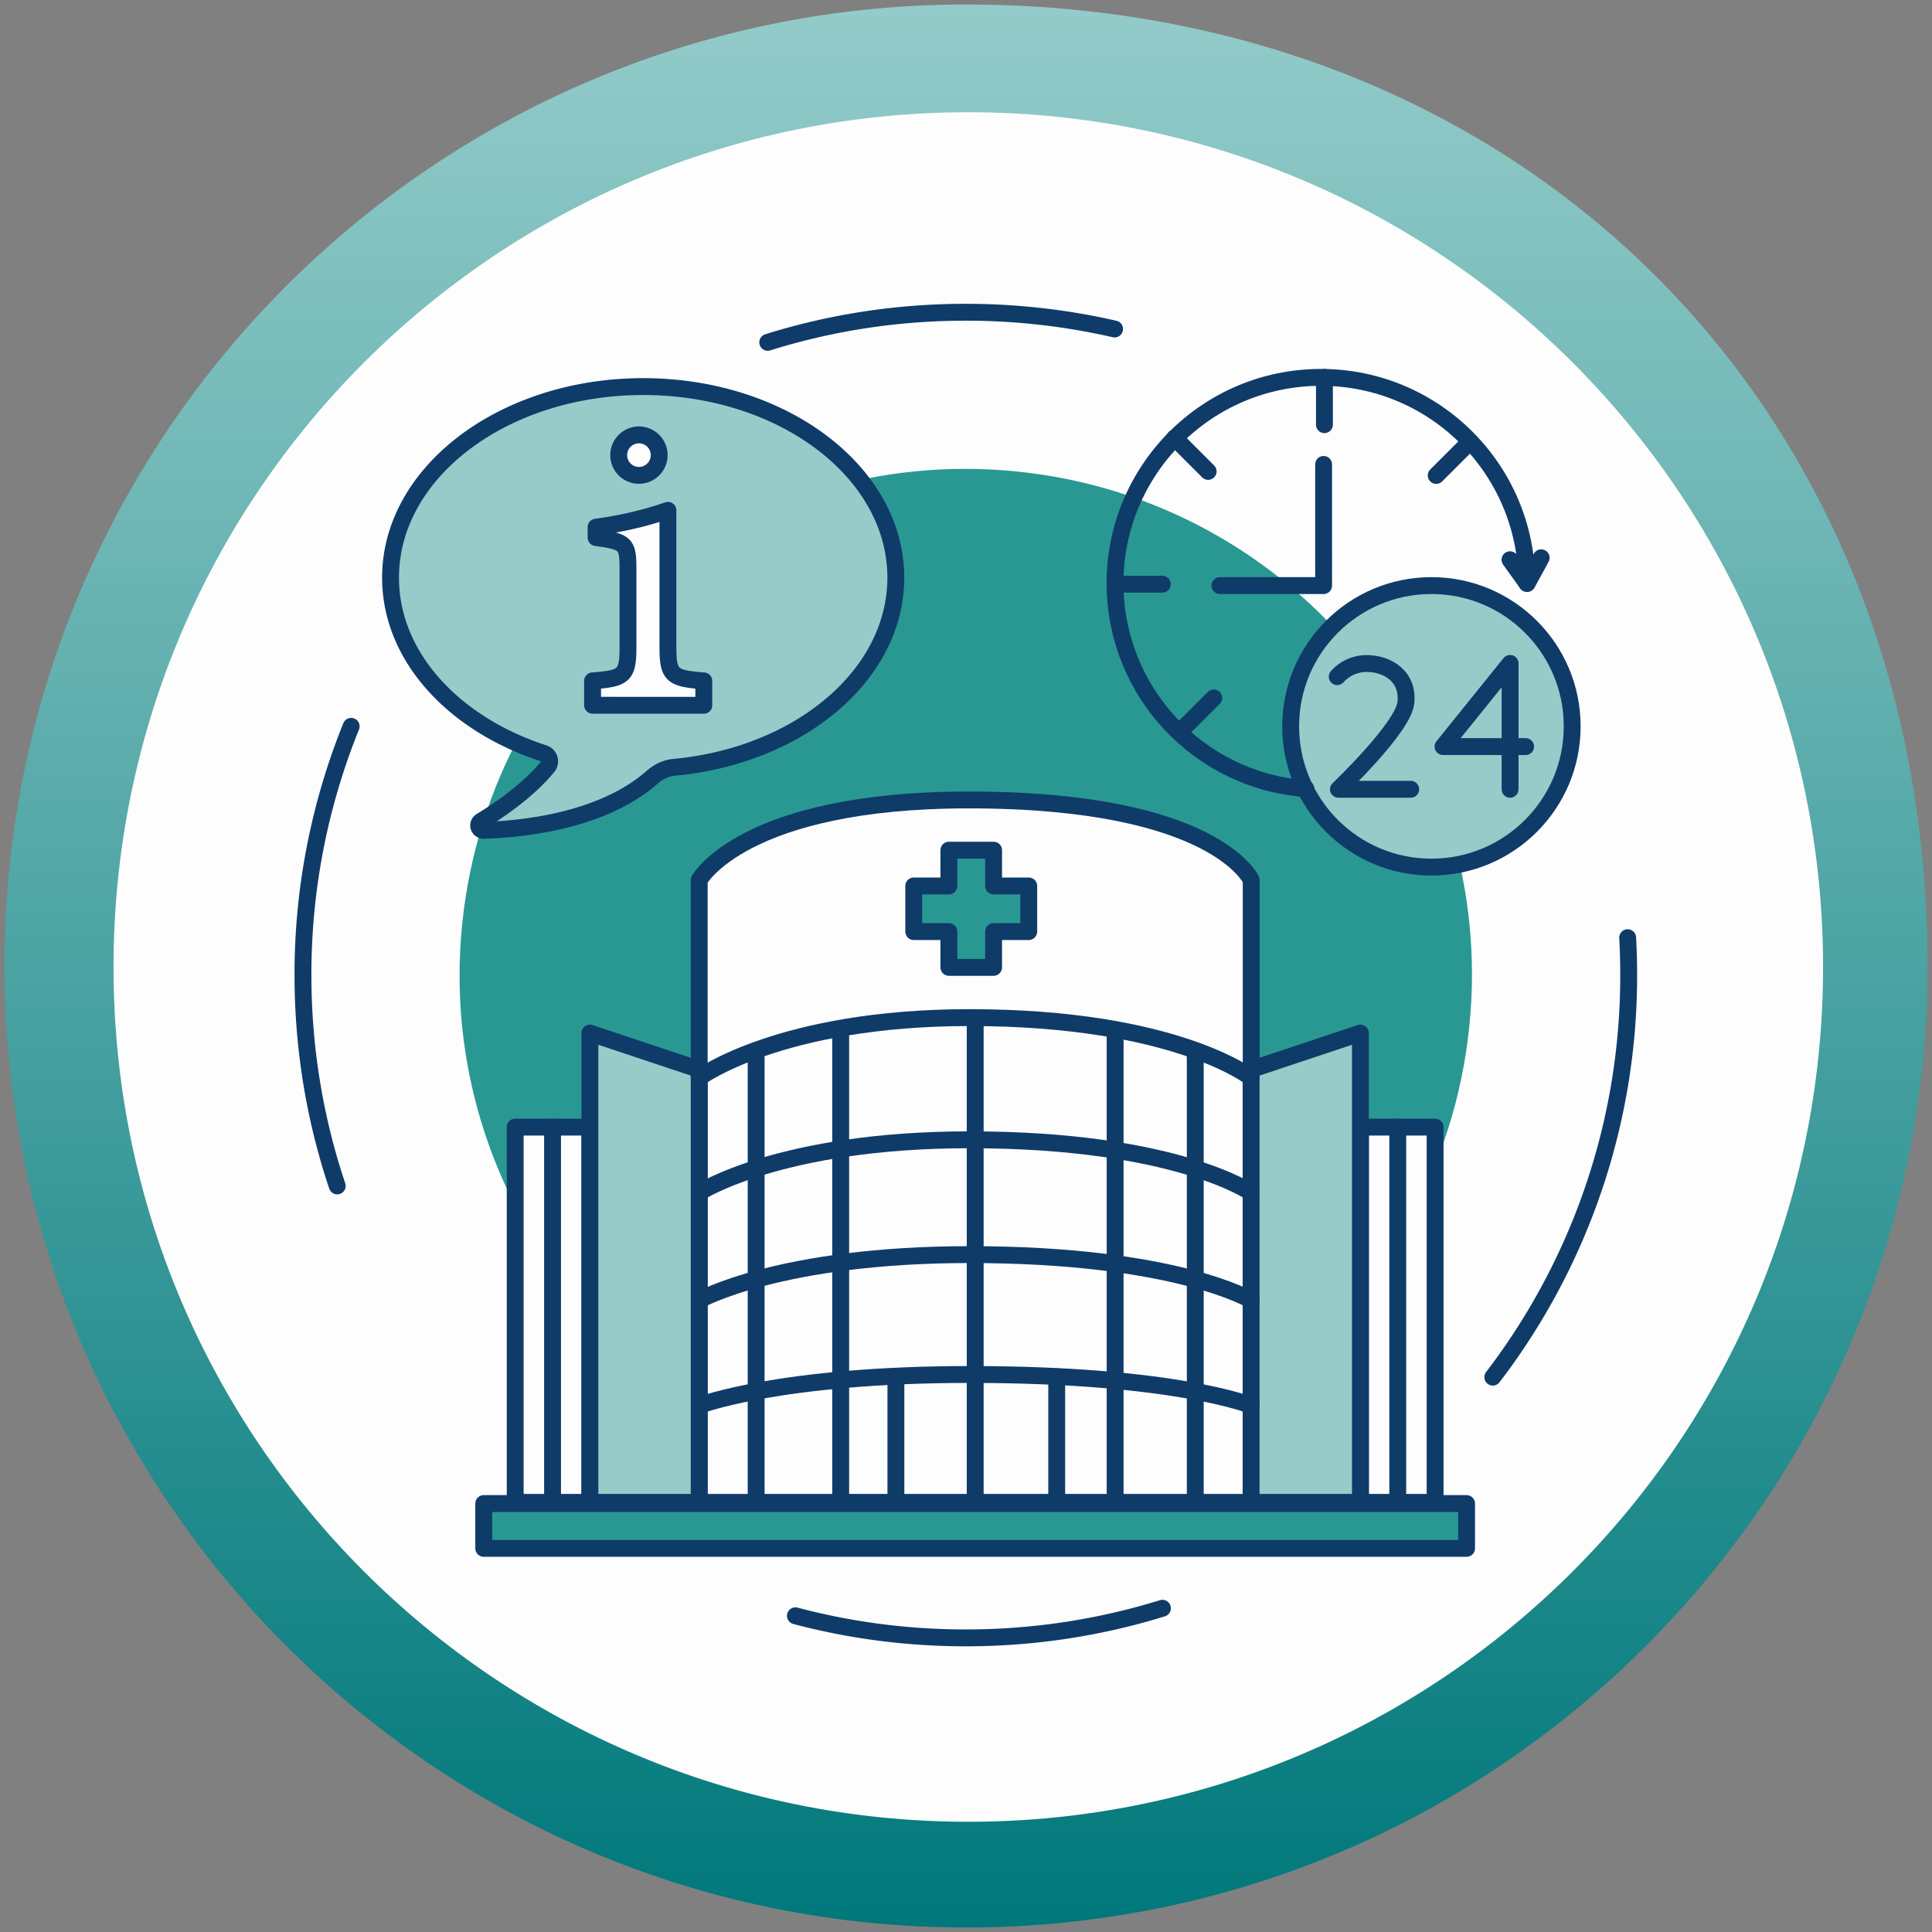 <svg xmlns="http://www.w3.org/2000/svg" xmlns:xlink="http://www.w3.org/1999/xlink" viewBox="0 0 210 210" xmlns:v="https://vecta.io/nano"><rect x="0" y="0" width="210" height="210" fill="#808080" stroke="none"/><style><![CDATA[.B{stroke:#0f3b69}.C{stroke-width:1.834}.D{stroke-linejoin:round}.E{stroke-miterlimit:10}.F{fill-rule:evenodd}.G{fill:none}.H{fill:#fdfdfd}.I{stroke-linecap:round}.J{fill:#97cbc9}.K{fill:#299893}.L{fill:#52bdeb}.M{fill:#cbe4ef}]]></style><linearGradient id="A" gradientUnits="userSpaceOnUse" x1="105" y1=".489" x2="105" y2="209.511"><stop offset="0" stop-color="#93cbc9"/><stop offset=".34" stop-color="#64b1b0"/><stop offset="1" stop-color="#00787b"/></linearGradient><g class="F"><path fill="url(#A)" d="M105 209.51c-12.29 0-24.08-2.12-35.03-6.02-5.23-1.86-10.26-4.12-15.06-6.75-3.25-1.78-6.4-3.73-9.43-5.83a107.24 107.24 0 0 1-6.62-5 100.26 100.26 0 0 1-4.91-4.28c-1.29-1.19-2.55-2.43-3.78-3.68-1.01-1.04-2.01-2.1-2.98-3.18l-2.39-2.76c-.66-.79-1.31-1.59-1.95-2.41l-1.61-2.1-1.34-1.84-1.13-1.62-.96-1.42-.82-1.25-.69-1.1-.6-.97-.51-.85-.44-.74-.38-.65-.32-.57c-.09-.17-.18-.32-.28-.49l-.24-.42a6.47 6.47 0 0 0-.2-.36c-.06-.1-.11-.2-.17-.3-.05-.08-.09-.17-.14-.25-.04-.07-.07-.14-.11-.21-.03-.05-.06-.11-.09-.16l-.06-.12c-.02-.03-.03-.06-.05-.09-.01-.02-.02-.03-.03-.05 0-.01-.01-.01-.01-.02C4.9 139.41.49 122.72.49 105 .49 47.28 47.28.49 105 .49 165.08.49 209.51 43.88 209.51 105c0 16.8-3.96 32.68-11.01 46.74 0 .01-.01.02-.01.02l-.03.06c-.02.03-.03.06-.05.09-.02.05-.04.09-.07.14l-.09.18c-.04.07-.08.15-.11.23-.05.1-.1.18-.14.28-.06.11-.12.23-.17.34-.07.14-.14.26-.21.4a10.7 10.7 0 0 1-.25.47 14.57 14.57 0 0 0-.29.55c-.11.21-.23.42-.35.64l-.41.74-.48.85-.56.97-.66 1.11-.78 1.28-.93 1.47c-.36.57-.74 1.13-1.11 1.69l-1.34 1.94-1.63 2.24-2.01 2.61a104.08 104.08 0 0 1-2.52 3.04 109.46 109.46 0 0 1-3.22 3.58c-1.37 1.45-2.78 2.87-4.22 4.24-1.86 1.76-3.78 3.45-5.77 5.08a106.24 106.24 0 0 1-8.37 6.18 103.91 103.91 0 0 1-13.72 7.69c-13.36 6.19-28.27 9.66-44 9.66z"/><path d="M198.16 105.11c0 51.31-41.6 92.91-92.91 92.91s-92.91-41.6-92.91-92.91 41.6-92.91 92.91-92.91 92.91 41.6 92.91 92.91z" class="H"/><path d="M50.25 100.32c3.13-30.22 30.16-52.19 60.39-49.06 30.22 3.13 52.19 30.16 49.06 60.39-3.13 30.22-30.16 52.19-60.39 49.06-30.22-3.14-52.19-30.17-49.06-60.39z" class="K"/></g><path d="M38.17 78.95a71.86 71.86 0 0 0-5.24 27.03c0 16.62 5.63 31.93 15.09 44.13m73.13-114.35a72.49 72.49 0 0 0-16.18-1.82c-7.5 0-14.72 1.14-21.52 3.27m78.81 112.48a71.75 71.75 0 0 0 14.77-43.71c0-3.24-.21-6.43-.63-9.56m-89.94 79.21c5.91 1.57 12.12 2.4 18.52 2.4 7.44 0 14.62-1.13 21.37-3.22" stroke-dasharray="51.032,51.032" class="B C D E G I"/><g class="F"><use xlink:href="#C" class="L"/><use xlink:href="#C" class="B C D E J"/></g><g class="G I B C D E"><path d="M141.94 85.72c-11.59-.84-20.74-10.51-20.74-22.32 0-12.36 10.02-22.38 22.38-22.38s22.38 10.02 22.38 22.38"/><path d="M164.13 60.84l1.86 2.59 1.53-2.8m-34.92 3.02h11.27V50.48m-16.19-2.88l3.64 3.64M121.2 63.5h5.14m17.62-22.48v5.14M128.29 79.5l3.64-3.64m24.18-24.18l3.64-3.64m-14.4 25.51c.78-.88 1.92-1.43 3.19-1.43 2.36 0 4.58 1.47 4.27 4.27-.3 2.72-7.33 9.4-7.33 9.4h7.86m10.8 0V72.11l-7.29 9.04h8.98"/></g><g class="F"><use xlink:href="#D" class="M"/><use xlink:href="#D" class="B C D E J"/><use xlink:href="#E" class="H"/></g><use xlink:href="#E" class="B C D E G"/><g class="F"><path d="M56 122.51h8.12v40.79H56z" class="H"/><path d="M76 163.3H64.12v-51.01L76 116.25z" class="L"/><path d="M147.87 122.51h8.12v40.79h-8.12z" class="H"/><path d="M135.99 163.3h11.88v-51.01l-11.88 3.96z" class="L"/><path d="M135.99 163.3H76V95.66s4.75-8.71 29.31-8.71c26.83 0 30.69 8.71 30.69 8.71v67.64z" class="H"/></g><path d="M135.99 163.3H76V95.66s4.75-8.71 29.31-8.71c26.83 0 30.69 8.71 30.69 8.71v67.64z" class="B C D E G"/><path d="M76 117.14s8.81-6.53 29.4-6.53c22.37 0 30.59 6.53 30.59 6.53H76zm0 12.49s8.81-5.74 29.4-5.74c22.37 0 30.59 5.74 30.59 5.74H76zm0 11.69s8.81-4.95 29.4-4.95c22.37 0 30.59 4.95 30.59 4.95H76zm0 11.45s8.81-3.37 29.4-3.37c22.37 0 30.59 3.37 30.59 3.37H76z" class="F H"/><g class="B C D E"><path d="M56 122.51h8.12v40.79H56z" class="G"/><path d="M76 163.3H64.12v-51.01L76 116.25z" class="F J"/><g class="G"><path d="M60.06 122.51v40.79" class="I"/><path d="M147.87 122.51h8.12v40.79h-8.12z"/></g><path d="M135.99 163.3h11.88v-51.01l-11.88 3.96z" class="F J"/><g class="G I"><path d="M151.93 122.51v40.79M76 117.14s8.81-6.53 29.4-6.53c22.37 0 30.59 6.53 30.59 6.53M76 129.63s8.81-5.74 29.4-5.74c22.37 0 30.59 5.74 30.59 5.74M76 141.32s8.81-4.95 29.4-4.95c22.37 0 30.59 4.95 30.59 4.95M76 152.77s8.81-3.37 29.4-3.37c22.37 0 30.59 3.37 30.59 3.37"/><path d="M97.38 163.3v-13.62m17.48 13.66v-13.69m-8.86-.25v13.9m-23.81-48.57v48.57m9.19-51.27v51.27m38.54-48.57v48.57m-8.71-51.01v50.22M106 110.61v38.79"/></g></g><g class="F"><path d="M52.58 163.43h106.83v4.87H52.58z" class="M"/><path d="M52.58 163.43h106.83v4.87H52.58z" class="B C D E K"/><path d="M111.82 96.3H108v-3.89h-4.86v3.89h-3.82v4.96h3.82v3.89H108v-3.89h3.82z" class="M"/><path d="M111.82 96.3H108v-3.89h-4.86v3.89h-3.82v4.96h3.82v3.89H108v-3.89h3.82z" class="B C D E K"/></g><defs><path id="C" d="M140.29 78.95c0-8.45 6.85-15.3 15.3-15.3s15.3 6.85 15.3 15.3-6.85 15.3-15.3 15.3-15.3-6.85-15.3-15.3z"/><path id="D" d="M97.37 62.79c0-11.47-12.29-20.77-27.46-20.77-15.16 0-27.46 9.3-27.46 20.77 0 8.57 6.86 15.92 16.66 19.1.61.2.84.95.43 1.44-2.15 2.62-5.32 4.76-7.26 5.94a.53.53 0 0 0 .28.98c3.95-.11 12.81-.91 18.33-5.77.68-.6 1.51-1 2.41-1.08 13.57-1.27 24.07-10.01 24.07-20.61z"/><path id="E" d="M71.65 49.47a2.2 2.2 0 1 1-4.4 0 2.2 2.2 0 1 1 4.4 0h0zm-7.24 27.19v-2.65c3.47-.28 3.85-.56 3.85-3.76V62c0-2.91-.17-3.1-3.47-3.57V57.3c2.8-.38 5.39-.99 7.81-1.83v14.78c0 3.19.39 3.48 3.9 3.76v2.65H64.41z"/></defs></svg>